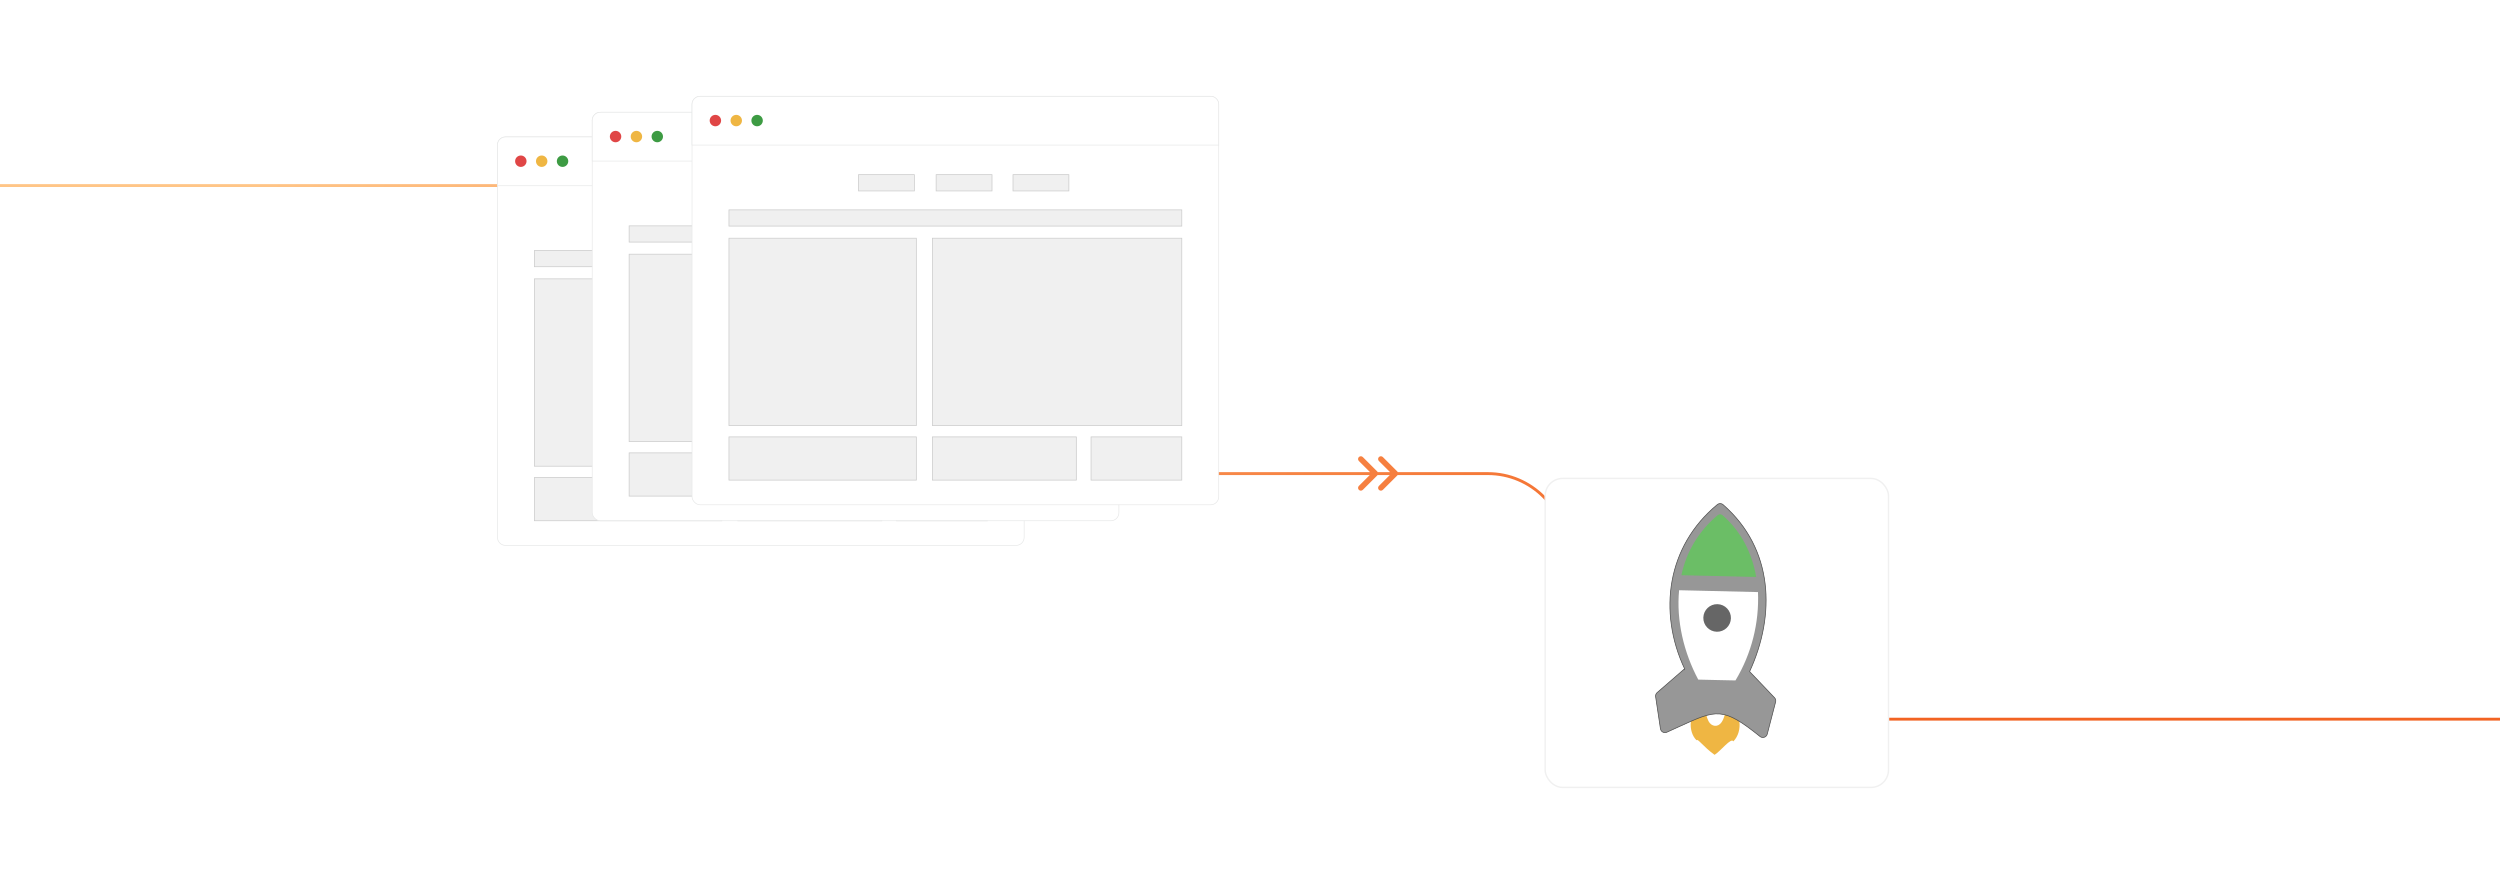 <?xml version="1.0" encoding="UTF-8"?><svg id="Layer_1" xmlns="http://www.w3.org/2000/svg" xmlns:xlink="http://www.w3.org/1999/xlink" viewBox="0 0 860 300"><defs><linearGradient id="linear-gradient" x1="99.291" y1="4093.514" x2="621.674" y2="3892.833" gradientTransform="translate(0 4122.077) scale(1 -1)" gradientUnits="userSpaceOnUse"><stop offset=".001" stop-color="#ffc587"/><stop offset="1" stop-color="#f26322"/></linearGradient><filter id="drop-shadow-15" filterUnits="userSpaceOnUse"><feOffset dx="2" dy="2"/><feGaussianBlur result="blur" stdDeviation="3"/><feFlood flood-color="#333" flood-opacity=".08"/><feComposite in2="blur" operator="in"/><feComposite in="SourceGraphic"/></filter><filter id="drop-shadow-16" filterUnits="userSpaceOnUse"><feOffset dx="2" dy="2"/><feGaussianBlur result="blur-2" stdDeviation="3"/><feFlood flood-color="#333" flood-opacity=".08"/><feComposite in2="blur-2" operator="in"/><feComposite in="SourceGraphic"/></filter><filter id="drop-shadow-17" filterUnits="userSpaceOnUse"><feOffset dx="2" dy="2"/><feGaussianBlur result="blur-3" stdDeviation="3"/><feFlood flood-color="#333" flood-opacity=".08"/><feComposite in2="blur-3" operator="in"/><feComposite in="SourceGraphic"/></filter><filter id="drop-shadow-18" filterUnits="userSpaceOnUse"><feOffset dx="2" dy="2"/><feGaussianBlur result="blur-4" stdDeviation="3"/><feFlood flood-color="#333" flood-opacity=".08"/><feComposite in2="blur-4" operator="in"/><feComposite in="SourceGraphic"/></filter></defs><rect y="0" width="860" height="300" rx="5" ry="5" fill="#fff" stroke-width="0"/><path d="M565.991,246.889c-14.654,0-26.576-11.922-26.576-26.576v-30.319c0-15.205-12.37-27.575-27.576-27.575h-31.011c-.043-.079-.083-.16-.15-.227l-4.977-4.965c-.376-.374-.984-.372-1.358.004-.374.376-.372.984.003,1.358l3.84,3.83h-4.252c-.043-.079-.083-.16-.15-.227l-4.977-4.965c-.376-.374-.984-.372-1.358.004-.374.376-.372.984.004,1.358l3.84,3.83h-70.749c-14.653,0-26.575-11.922-26.575-26.576v-44.937c0-15.205-12.371-27.575-27.576-27.575H0v1h346.393c14.654,0,26.576,11.922,26.576,26.575v44.937c0,15.206,12.37,27.576,27.575,27.576h70.649l-3.74,3.731c-.376.374-.378.982-.004,1.358.374.376.982.377,1.358.003l4.974-4.961c.039-.039.057-.088.087-.131h4.218l-3.74,3.731c-.376.374-.377.982-.003,1.358.374.376.982.377,1.358.003l4.974-4.961c.039-.039.057-.088.087-.131h31.077c14.654,0,26.576,11.922,26.576,26.575v30.319c0,15.205,12.371,27.576,27.576,27.576h294.009v-1h-294.009l-0.0 0Z" fill="url(#linear-gradient)" stroke-width="0"/><g filter="url(#drop-shadow-15)"><path d="M171.897,45.106h175.644c1.528,0,2.768,1.24,2.768,2.768v134.976c0,1.528-1.24,2.768-2.768,2.768h-175.644c-1.528,0-2.768-1.24-2.768-2.768V47.875c0-1.528,1.24-2.768,2.768-2.768Z" fill="#fff" stroke="#e6e7e7" stroke-miterlimit="10" stroke-width=".232"/><path d="M350.309,47.877v14.009h-181.181v-14.009c0-1.534,1.24-2.768,2.768-2.768h175.644c1.528,0,2.768,1.235,2.768,2.768Z" fill="#fff" stroke="#e6e7e7" stroke-miterlimit="10" stroke-width=".232"/><circle cx="177.164" cy="53.457" r="1.966" fill="#e04646" stroke-width="0"/><circle cx="184.34" cy="53.457" r="1.966" fill="#efb643" stroke-width="0"/><circle cx="191.516" cy="53.457" r="1.966" fill="#3d9b43" stroke-width="0"/><rect x="181.832" y="93.923" width="64.452" height="64.452" fill="#f0f0f0" stroke="#cacaca" stroke-miterlimit="10" stroke-width=".25"/><rect x="251.814" y="93.923" width="85.792" height="64.452" fill="#f0f0f0" stroke="#cacaca" stroke-miterlimit="10" stroke-width=".25"/><rect x="181.832" y="162.27" width="64.452" height="14.869" fill="#f0f0f0" stroke="#cacaca" stroke-miterlimit="10" stroke-width=".25"/><rect x="251.814" y="162.27" width="49.507" height="14.869" fill="#f0f0f0" stroke="#cacaca" stroke-miterlimit="10" stroke-width=".25"/><rect x="306.39" y="162.27" width="31.215" height="14.869" fill="#f0f0f0" stroke="#cacaca" stroke-miterlimit="10" stroke-width=".25"/><rect x="181.832" y="84.178" width="155.774" height="5.576" fill="#f0f0f0" stroke="#cacaca" stroke-miterlimit="10" stroke-width=".25"/><rect x="226.387" y="72.067" width="19.223" height="5.596" fill="#f0f0f0" stroke="#cacaca" stroke-miterlimit="10" stroke-width=".25"/><rect x="253.1" y="72.067" width="19.223" height="5.596" fill="#f0f0f0" stroke="#cacaca" stroke-miterlimit="10" stroke-width=".25"/><rect x="279.543" y="72.067" width="19.223" height="5.596" fill="#f0f0f0" stroke="#cacaca" stroke-miterlimit="10" stroke-width=".25"/></g><g filter="url(#drop-shadow-16)"><rect x="201.718" y="36.627" width="181.181" height="140.513" rx="2.768" ry="2.768" fill="#fff" stroke="#e6e7e7" stroke-miterlimit="10" stroke-width=".232"/><path d="M382.899,39.398v14.009h-181.181v-14.009c0-1.534,1.24-2.768,2.768-2.768h175.644c1.528,0,2.768,1.235,2.768,2.768Z" fill="#fff" stroke="#e6e7e7" stroke-miterlimit="10" stroke-width=".232"/><circle cx="209.754" cy="44.978" r="1.966" fill="#e04646" stroke-width="0"/><circle cx="216.93" cy="44.978" r="1.966" fill="#efb643" stroke-width="0"/><circle cx="224.106" cy="44.978" r="1.966" fill="#3d9b43" stroke-width="0"/><rect x="214.421" y="85.443" width="64.452" height="64.452" fill="#f0f0f0" stroke="#cacaca" stroke-miterlimit="10" stroke-width=".25"/><rect x="284.403" y="85.443" width="85.792" height="64.452" fill="#f0f0f0" stroke="#cacaca" stroke-miterlimit="10" stroke-width=".25"/><rect x="214.421" y="153.791" width="64.452" height="14.869" fill="#f0f0f0" stroke="#cacaca" stroke-miterlimit="10" stroke-width=".25"/><rect x="284.403" y="153.791" width="49.507" height="14.869" fill="#f0f0f0" stroke="#cacaca" stroke-miterlimit="10" stroke-width=".25"/><rect x="338.98" y="153.791" width="31.215" height="14.869" fill="#f0f0f0" stroke="#cacaca" stroke-miterlimit="10" stroke-width=".25"/><rect x="214.421" y="75.699" width="155.774" height="5.576" fill="#f0f0f0" stroke="#cacaca" stroke-miterlimit="10" stroke-width=".25"/><rect x="258.977" y="63.588" width="19.223" height="5.596" fill="#f0f0f0" stroke="#cacaca" stroke-miterlimit="10" stroke-width=".25"/><rect x="285.69" y="63.588" width="19.223" height="5.596" fill="#f0f0f0" stroke="#cacaca" stroke-miterlimit="10" stroke-width=".25"/><rect x="312.132" y="63.588" width="19.223" height="5.596" fill="#f0f0f0" stroke="#cacaca" stroke-miterlimit="10" stroke-width=".25"/></g><g filter="url(#drop-shadow-17)"><rect x="236.058" y="31.127" width="181.181" height="140.513" rx="2.768" ry="2.768" fill="#fff" stroke="#e6e7e7" stroke-miterlimit="10" stroke-width=".232"/><path d="M417.239,33.898v14.009h-181.181v-14.009c0-1.534,1.24-2.768,2.768-2.768h175.644c1.528,0,2.768,1.235,2.768,2.768Z" fill="#fff" stroke="#e6e7e7" stroke-miterlimit="10" stroke-width=".232"/><circle cx="244.094" cy="39.478" r="1.966" fill="#e04646" stroke-width="0"/><circle cx="251.27" cy="39.478" r="1.966" fill="#efb643" stroke-width="0"/><circle cx="258.446" cy="39.478" r="1.966" fill="#3d9b43" stroke-width="0"/><rect x="248.762" y="79.943" width="64.452" height="64.452" fill="#f0f0f0" stroke="#cacaca" stroke-miterlimit="10" stroke-width=".25"/><rect x="318.744" y="79.943" width="85.792" height="64.452" fill="#f0f0f0" stroke="#cacaca" stroke-miterlimit="10" stroke-width=".25"/><rect x="248.762" y="148.291" width="64.452" height="14.869" fill="#f0f0f0" stroke="#cacaca" stroke-miterlimit="10" stroke-width=".25"/><rect x="318.744" y="148.291" width="49.507" height="14.869" fill="#f0f0f0" stroke="#cacaca" stroke-miterlimit="10" stroke-width=".25"/><rect x="373.32" y="148.291" width="31.215" height="14.869" fill="#f0f0f0" stroke="#cacaca" stroke-miterlimit="10" stroke-width=".25"/><rect x="248.762" y="70.199" width="155.774" height="5.576" fill="#f0f0f0" stroke="#cacaca" stroke-miterlimit="10" stroke-width=".25"/><rect x="293.317" y="58.088" width="19.223" height="5.596" fill="#f0f0f0" stroke="#cacaca" stroke-miterlimit="10" stroke-width=".25"/><rect x="320.03" y="58.088" width="19.223" height="5.596" fill="#f0f0f0" stroke="#cacaca" stroke-miterlimit="10" stroke-width=".25"/><rect x="346.472" y="58.088" width="19.223" height="5.596" fill="#f0f0f0" stroke="#cacaca" stroke-miterlimit="10" stroke-width=".25"/></g><g filter="url(#drop-shadow-18)"><rect x="529.536" y="162.577" width="118.107" height="106.296" rx="6.005" ry="6.005" fill="#fff" stroke="#f0f0f0" stroke-miterlimit="10" stroke-width=".5"/><path d="M581.631,252.672c-2.993-2.87-3.148-9.945,2.629-12.984.29,2.95.777,5.092,1.471,6.403,1.03,1.937,3.256,2.202,4.518.323.908-1.356,1.513-3.707,1.99-6.463,4.819,2.689,5.446,9.616,2.037,13.086-.778-1.434-4.327,3.32-6.459,4.631-3.877-2.766-5.866-5.822-6.187-4.997h0Z" fill="#efb643" fill-rule="evenodd" stroke-width="0"/><path d="M577.505,228.07c-9.195-19.576-6.049-42.219,11.236-56.475.62-.515,1.532-.469,2.098.105,17.218,15.091,18.027,37.791,9.022,57.317l8.571,8.986c.409.427.54,1.049.337,1.605l-2.841,10.924c-.22.832-1.073,1.327-1.905,1.107-.212-.056-.411-.157-.582-.295h0c-12.769-10.271-14.944-9.272-27.754-3.418l-4.306,1.962c-.784.351-1.705.001-2.058-.783-.076-.164-.124-.339-.143-.518l-1.643-10.914c-.083-.526.111-1.059.512-1.409l9.452-8.197.004.004h0Z" fill="#979797" stroke="#4d4d4d" stroke-miterlimit="10" stroke-width=".25"/><path d="M576.405,195.873c1.694-8.109,6.104-15.398,12.501-20.661.512-.424,1.264-.386,1.731.089,6.47,5.67,10.11,13.15,11.493,21.176l-25.725-.604Z" fill="#6bbe66" fill-rule="evenodd" stroke-width="0"/><path d="M582.2,231.782c-4.952-9.256-7.594-20.277-6.588-30.745l27.133.641c.456,10.67-2.234,21.238-7.737,30.391l-7.047-.15-5.762-.136h-0Z" fill="#fff" fill-rule="evenodd" stroke-width="0"/><path d="M588.806,205.831c-2.621-.063-4.797,2.01-4.86,4.631-.063,2.621,2.01,4.797,4.631,4.86,2.621.063,4.797-2.01,4.86-4.631.03-1.248-.433-2.458-1.289-3.368-.868-.926-2.073-1.464-3.342-1.492h0Z" fill="#666" stroke-width="0"/></g></svg>